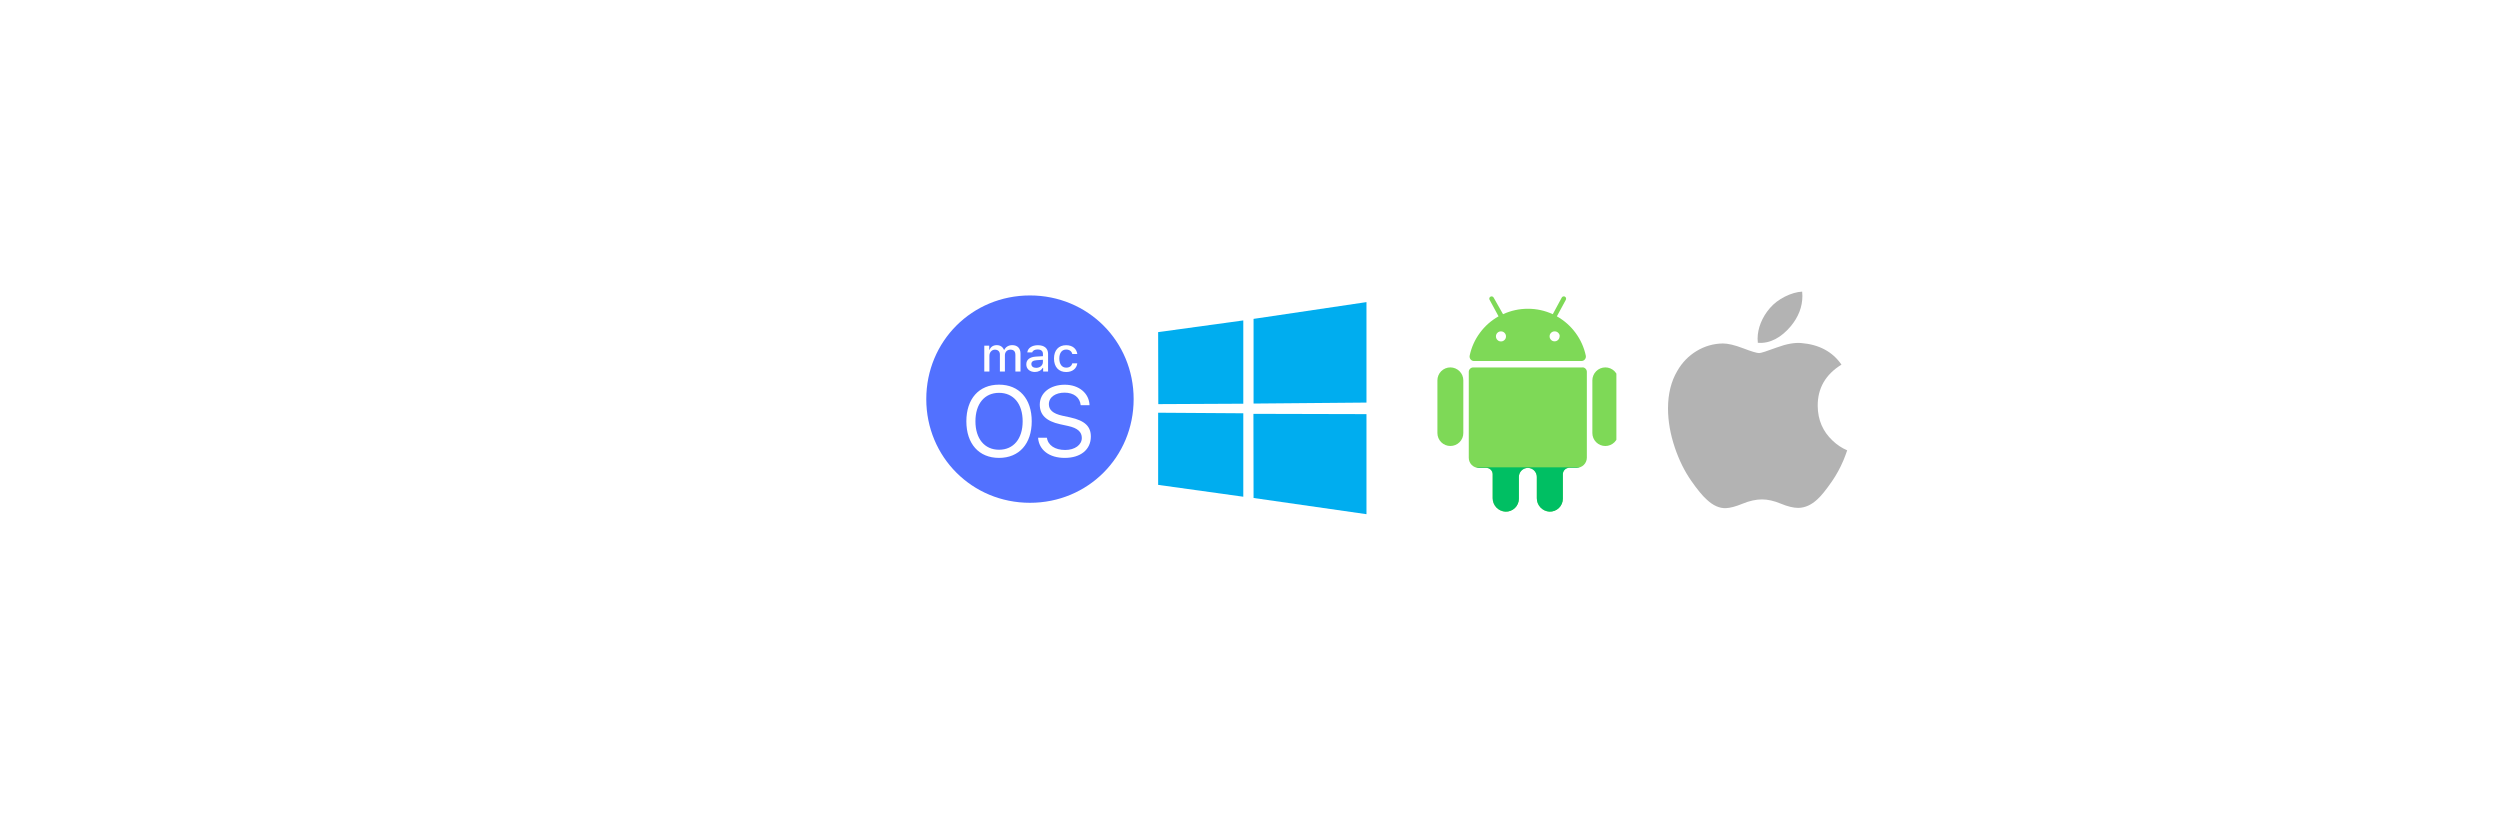 <svg xmlns="http://www.w3.org/2000/svg" xmlns:xlink="http://www.w3.org/1999/xlink" width="600" viewBox="0 0 450 150" height="200" preserveAspectRatio="xMidYMid meet"><defs><clipPath id="b033ae547b"><path d="M 166.73 53.18 L 204.23 53.18 L 204.23 90.68 L 166.73 90.68 Z M 166.73 53.18 " clip-rule="nonzero"></path></clipPath><clipPath id="0ffb7c8f1e"><path d="M 264 66 L 286 66 L 286 92.18 L 264 92.18 Z M 264 66 " clip-rule="nonzero"></path></clipPath><clipPath id="b5f2d55baf"><path d="M 258.699 66 L 264 66 L 264 81 L 258.699 81 Z M 258.699 66 " clip-rule="nonzero"></path></clipPath><clipPath id="59a4be555f"><path d="M 286 66 L 290.949 66 L 290.949 81 L 286 81 Z M 286 66 " clip-rule="nonzero"></path></clipPath><clipPath id="2c200653ab"><path d="M 264 53.18 L 286 53.18 L 286 65 L 264 65 Z M 264 53.18 " clip-rule="nonzero"></path></clipPath><clipPath id="d01aa18f75"><path d="M 265 84 L 285 84 L 285 92.18 L 265 92.18 Z M 265 84 " clip-rule="nonzero"></path></clipPath><clipPath id="99a88f69b9"><path d="M 300.242 52.48 L 332.492 52.48 L 332.492 91.48 L 300.242 91.48 Z M 300.242 52.48 " clip-rule="nonzero"></path></clipPath><clipPath id="730b85a8b2"><path d="M 208.465 54.34 L 245.965 54.34 L 245.965 92.59 L 208.465 92.59 Z M 208.465 54.34 " clip-rule="nonzero"></path></clipPath></defs><g clip-path="url(#b033ae547b)"><path fill="#5271ff" d="M 184.078 75.836 C 184.078 78.977 182.441 80.953 179.828 80.953 C 177.215 80.953 175.578 78.965 175.578 75.836 C 175.578 72.688 177.215 70.711 179.828 70.711 C 182.441 70.711 184.078 72.688 184.078 75.836 Z M 187.723 64.762 L 186.578 64.836 C 185.934 64.883 185.645 65.113 185.645 65.527 C 185.645 65.969 186.008 66.211 186.512 66.211 C 187.207 66.211 187.723 65.758 187.723 65.156 Z M 204.055 71.84 C 204.055 82.258 195.812 90.504 185.395 90.504 C 174.977 90.504 166.73 82.258 166.73 71.84 C 166.73 61.422 174.977 53.18 185.395 53.18 C 195.812 53.18 204.055 61.422 204.055 71.84 Z M 189.719 64.531 C 189.719 66.043 190.555 66.965 191.914 66.965 C 193.066 66.965 193.793 66.32 193.914 65.398 L 193.012 65.398 C 192.891 65.902 192.496 66.176 191.914 66.176 C 191.145 66.176 190.676 65.551 190.676 64.531 C 190.676 63.52 191.145 62.918 191.914 62.918 C 192.531 62.918 192.914 63.266 193.012 63.719 L 193.914 63.719 C 193.793 62.816 193.09 62.137 191.914 62.137 C 190.555 62.125 189.719 63.047 189.719 64.531 Z M 177.172 62.223 L 177.172 66.879 L 178.094 66.879 L 178.094 64.023 C 178.094 63.422 178.523 62.938 179.082 62.938 C 179.629 62.938 179.98 63.266 179.98 63.793 L 179.98 66.879 L 180.883 66.879 L 180.883 63.938 C 180.883 63.379 181.266 62.938 181.871 62.938 C 182.473 62.938 182.77 63.246 182.77 63.895 L 182.77 66.879 L 183.691 66.879 L 183.691 63.664 C 183.691 62.695 183.145 62.125 182.199 62.125 C 181.551 62.125 181.016 62.453 180.785 62.961 L 180.707 62.961 C 180.496 62.453 180.059 62.125 179.422 62.125 C 178.797 62.125 178.324 62.434 178.125 62.961 L 178.062 62.961 L 178.062 62.215 Z M 185.711 75.836 C 185.711 71.785 183.449 69.238 179.828 69.238 C 176.207 69.238 173.945 71.785 173.945 75.836 C 173.945 79.887 176.207 82.422 179.828 82.422 C 183.449 82.422 185.711 79.875 185.711 75.836 Z M 186.281 66.957 C 186.898 66.957 187.402 66.691 187.688 66.219 L 187.766 66.219 L 187.766 66.879 L 188.652 66.879 L 188.652 63.695 C 188.652 62.719 187.996 62.137 186.82 62.137 C 185.758 62.137 185.008 62.652 184.91 63.434 L 185.801 63.434 C 185.898 63.09 186.262 62.906 186.777 62.906 C 187.402 62.906 187.73 63.191 187.73 63.707 L 187.73 64.113 L 186.469 64.188 C 185.359 64.254 184.734 64.738 184.734 65.582 C 184.723 66.418 185.383 66.957 186.281 66.957 Z M 196.352 78.582 C 196.352 76.77 195.297 75.715 192.641 75.133 L 191.223 74.828 C 189.477 74.441 188.797 73.75 188.797 72.754 C 188.797 71.457 190.027 70.676 191.617 70.676 C 193.285 70.676 194.383 71.535 194.527 72.938 L 196.117 72.938 C 196.043 70.777 194.207 69.25 191.664 69.25 C 189.016 69.25 187.16 70.73 187.16 72.828 C 187.16 74.641 188.27 75.805 190.828 76.363 L 192.242 76.672 C 194.012 77.055 194.727 77.77 194.727 78.832 C 194.727 80.086 193.461 80.996 191.738 80.996 C 189.906 80.996 188.633 80.16 188.445 78.789 L 186.855 78.789 C 187.008 80.996 188.863 82.422 191.652 82.422 C 194.496 82.422 196.352 80.941 196.352 78.582 Z M 196.352 78.582 " fill-opacity="1" fill-rule="nonzero"></path></g><g clip-path="url(#0ffb7c8f1e)"><path fill="#7ed957" d="M 284.84 66.141 L 265.184 66.141 C 264.961 66.141 264.77 66.219 264.613 66.379 C 264.457 66.535 264.379 66.727 264.379 66.949 L 264.379 82.402 C 264.379 82.645 264.422 82.879 264.516 83.102 C 264.609 83.324 264.742 83.523 264.91 83.695 C 265.082 83.867 265.281 83.996 265.504 84.09 C 265.727 84.184 265.961 84.23 266.203 84.23 L 267.52 84.23 C 267.672 84.23 267.82 84.258 267.961 84.316 C 268.102 84.375 268.227 84.461 268.336 84.566 C 268.441 84.676 268.527 84.801 268.586 84.941 C 268.645 85.082 268.672 85.23 268.672 85.383 L 268.672 89.672 C 268.672 89.984 268.73 90.281 268.844 90.57 C 268.961 90.859 269.125 91.117 269.34 91.344 C 269.555 91.57 269.801 91.746 270.086 91.875 C 270.367 92.008 270.664 92.078 270.973 92.094 C 271.293 92.105 271.598 92.055 271.895 91.941 C 272.191 91.828 272.453 91.664 272.684 91.441 C 272.91 91.223 273.086 90.965 273.211 90.676 C 273.336 90.383 273.398 90.078 273.398 89.762 L 273.398 85.836 C 273.398 85.621 273.438 85.414 273.52 85.219 C 273.602 85.02 273.719 84.844 273.871 84.695 C 274.02 84.543 274.195 84.426 274.395 84.344 C 274.594 84.262 274.797 84.223 275.012 84.223 C 275.227 84.223 275.434 84.262 275.629 84.344 C 275.828 84.426 276.004 84.543 276.152 84.695 C 276.305 84.844 276.422 85.02 276.504 85.219 C 276.586 85.414 276.629 85.621 276.629 85.836 L 276.629 89.672 C 276.625 89.98 276.684 90.277 276.793 90.562 C 276.906 90.848 277.07 91.105 277.277 91.332 C 277.488 91.555 277.734 91.734 278.012 91.867 C 278.289 91.996 278.582 92.074 278.887 92.094 C 279.207 92.105 279.512 92.055 279.809 91.941 C 280.105 91.828 280.367 91.664 280.598 91.441 C 280.824 91.223 281 90.965 281.125 90.676 C 281.25 90.383 281.312 90.078 281.312 89.762 L 281.312 85.359 C 281.312 85.207 281.34 85.059 281.398 84.918 C 281.457 84.777 281.539 84.652 281.648 84.543 C 281.758 84.434 281.883 84.352 282.023 84.293 C 282.164 84.234 282.312 84.203 282.465 84.203 L 283.832 84.203 C 284.066 84.203 284.297 84.152 284.516 84.062 C 284.734 83.969 284.93 83.84 285.098 83.672 C 285.266 83.504 285.395 83.309 285.488 83.09 C 285.578 82.871 285.629 82.641 285.633 82.402 L 285.633 66.934 C 285.629 66.711 285.551 66.52 285.395 66.359 C 285.238 66.203 285.047 66.125 284.824 66.125 Z M 284.84 66.141 " fill-opacity="1" fill-rule="nonzero"></path></g><g clip-path="url(#b5f2d55baf)"><path fill="#7ed957" d="M 261.066 66.133 C 260.758 66.133 260.461 66.191 260.172 66.309 C 259.887 66.43 259.637 66.598 259.414 66.816 C 259.195 67.035 259.027 67.289 258.91 67.574 C 258.793 67.859 258.734 68.156 258.734 68.465 L 258.734 77.945 C 258.734 78.258 258.793 78.555 258.91 78.84 C 259.027 79.125 259.199 79.379 259.418 79.598 C 259.637 79.816 259.887 79.984 260.172 80.102 C 260.461 80.219 260.758 80.277 261.066 80.277 C 261.375 80.277 261.672 80.219 261.957 80.102 C 262.246 79.984 262.496 79.816 262.715 79.598 C 262.934 79.379 263.102 79.125 263.223 78.84 C 263.34 78.555 263.398 78.258 263.398 77.945 L 263.398 68.465 C 263.398 68.156 263.34 67.859 263.219 67.574 C 263.102 67.289 262.934 67.039 262.715 66.82 C 262.496 66.602 262.242 66.43 261.957 66.312 C 261.672 66.195 261.375 66.133 261.066 66.133 Z M 261.066 66.133 " fill-opacity="1" fill-rule="nonzero"></path></g><g clip-path="url(#59a4be555f)"><path fill="#7ed957" d="M 288.957 66.133 C 288.648 66.133 288.352 66.195 288.066 66.312 C 287.781 66.43 287.527 66.602 287.309 66.82 C 287.09 67.039 286.922 67.289 286.805 67.574 C 286.684 67.859 286.625 68.156 286.625 68.465 L 286.625 77.945 C 286.625 78.258 286.684 78.555 286.801 78.84 C 286.922 79.125 287.09 79.379 287.309 79.598 C 287.527 79.816 287.777 79.984 288.066 80.102 C 288.352 80.223 288.648 80.281 288.957 80.281 C 289.266 80.281 289.566 80.223 289.852 80.102 C 290.137 79.984 290.391 79.816 290.609 79.598 C 290.828 79.379 290.996 79.125 291.113 78.84 C 291.23 78.555 291.293 78.258 291.293 77.945 L 291.293 68.465 C 291.293 68.156 291.23 67.859 291.113 67.574 C 290.996 67.289 290.828 67.035 290.609 66.816 C 290.391 66.598 290.137 66.43 289.852 66.309 C 289.566 66.191 289.266 66.133 288.957 66.133 Z M 288.957 66.133 " fill-opacity="1" fill-rule="nonzero"></path></g><g clip-path="url(#2c200653ab)"><path fill="#7ed957" d="M 265.32 64.984 L 284.637 64.984 C 284.758 64.988 284.875 64.965 284.988 64.914 C 285.098 64.863 285.191 64.793 285.27 64.699 C 285.348 64.605 285.402 64.5 285.434 64.383 C 285.465 64.262 285.469 64.145 285.445 64.023 C 285.125 62.523 284.512 61.156 283.605 59.922 C 282.695 58.688 281.574 57.695 280.238 56.941 L 281.852 53.965 C 281.902 53.863 281.914 53.758 281.883 53.648 C 281.852 53.539 281.789 53.457 281.691 53.398 C 281.59 53.34 281.48 53.328 281.371 53.359 C 281.258 53.391 281.172 53.457 281.117 53.559 L 279.5 56.555 C 278.082 55.902 276.586 55.578 275.023 55.578 C 273.461 55.578 271.969 55.902 270.547 56.555 L 268.852 53.559 C 268.793 53.461 268.711 53.395 268.602 53.363 C 268.492 53.332 268.387 53.344 268.285 53.398 C 268.184 53.453 268.117 53.535 268.086 53.648 C 268.055 53.758 268.066 53.863 268.125 53.965 L 269.738 56.941 C 268.402 57.695 267.281 58.688 266.375 59.922 C 265.465 61.156 264.855 62.523 264.539 64.023 C 264.516 64.145 264.52 64.262 264.551 64.383 C 264.582 64.5 264.633 64.605 264.715 64.699 C 264.793 64.793 264.887 64.863 264.996 64.914 C 265.109 64.965 265.223 64.988 265.348 64.984 Z M 280.723 60.543 C 280.723 60.793 280.633 61.008 280.453 61.184 C 280.277 61.355 280.062 61.445 279.812 61.441 C 279.562 61.438 279.352 61.348 279.18 61.168 C 279.008 60.988 278.922 60.773 278.93 60.523 C 278.934 60.273 279.027 60.062 279.211 59.891 C 279.391 59.719 279.609 59.641 279.855 59.648 C 280.105 59.652 280.312 59.738 280.488 59.914 C 280.664 60.086 280.75 60.297 280.754 60.543 Z M 270.168 59.648 C 270.418 59.645 270.633 59.734 270.812 59.91 C 270.988 60.086 271.078 60.301 271.078 60.551 C 271.082 60.801 270.992 61.016 270.816 61.191 C 270.637 61.371 270.422 61.457 270.172 61.457 C 269.922 61.457 269.707 61.367 269.531 61.188 C 269.355 61.012 269.27 60.797 269.27 60.543 C 269.27 60.297 269.359 60.086 269.531 59.91 C 269.707 59.734 269.918 59.648 270.168 59.648 Z M 270.168 59.648 " fill-opacity="1" fill-rule="nonzero"></path></g><g clip-path="url(#d01aa18f75)"><path fill="#00bf63" d="M 265.691 84.117 C 265.863 84.176 266.039 84.203 266.219 84.203 L 267.535 84.203 C 267.688 84.203 267.836 84.234 267.977 84.293 C 268.117 84.352 268.242 84.434 268.352 84.543 C 268.461 84.652 268.543 84.777 268.602 84.918 C 268.66 85.059 268.688 85.207 268.688 85.359 L 268.688 89.672 C 268.688 89.98 268.746 90.281 268.859 90.566 C 268.973 90.855 269.137 91.113 269.348 91.34 C 269.562 91.562 269.809 91.742 270.09 91.871 C 270.371 92.004 270.664 92.078 270.973 92.094 C 271.293 92.105 271.598 92.055 271.895 91.941 C 272.191 91.828 272.453 91.664 272.684 91.441 C 272.91 91.223 273.086 90.965 273.211 90.676 C 273.336 90.383 273.398 90.078 273.398 89.762 L 273.398 85.836 C 273.398 85.621 273.438 85.414 273.52 85.219 C 273.602 85.02 273.719 84.844 273.871 84.695 C 274.02 84.543 274.195 84.426 274.395 84.344 C 274.594 84.262 274.797 84.223 275.012 84.223 C 275.227 84.223 275.434 84.262 275.629 84.344 C 275.828 84.426 276.004 84.543 276.152 84.695 C 276.305 84.844 276.422 85.02 276.504 85.219 C 276.586 85.414 276.629 85.621 276.629 85.836 L 276.629 89.672 C 276.625 89.98 276.684 90.277 276.793 90.562 C 276.906 90.848 277.07 91.105 277.277 91.332 C 277.488 91.555 277.734 91.734 278.012 91.867 C 278.289 91.996 278.582 92.074 278.887 92.094 C 279.207 92.105 279.512 92.055 279.809 91.941 C 280.105 91.828 280.367 91.664 280.598 91.441 C 280.824 91.223 281 90.965 281.125 90.676 C 281.25 90.383 281.312 90.078 281.312 89.762 L 281.312 85.359 C 281.312 85.207 281.34 85.059 281.398 84.918 C 281.457 84.777 281.539 84.652 281.648 84.543 C 281.758 84.434 281.883 84.352 282.023 84.293 C 282.164 84.234 282.312 84.203 282.465 84.203 L 283.832 84.203 C 284.012 84.203 284.184 84.176 284.355 84.117 Z M 265.691 84.117 " fill-opacity="1" fill-rule="nonzero"></path></g><g clip-path="url(#99a88f69b9)"><path fill="#b3b3b3" d="M 331.816 82.867 C 331.238 84.227 330.555 85.48 329.758 86.633 C 328.676 88.203 327.789 89.293 327.109 89.895 C 326.047 90.887 324.914 91.395 323.699 91.422 C 322.828 91.422 321.777 91.172 320.551 90.66 C 319.324 90.148 318.195 89.895 317.164 89.895 C 316.082 89.895 314.918 90.148 313.676 90.66 C 312.434 91.172 311.434 91.438 310.668 91.465 C 309.5 91.516 308.34 90.992 307.18 89.895 C 306.441 89.238 305.516 88.113 304.406 86.52 C 303.219 84.816 302.242 82.84 301.477 80.59 C 300.656 78.156 300.242 75.801 300.242 73.52 C 300.242 70.91 300.797 68.656 301.91 66.77 C 302.781 65.25 303.941 64.055 305.395 63.176 C 306.848 62.301 308.418 61.852 310.109 61.824 C 311.035 61.824 312.25 62.113 313.758 62.688 C 315.262 63.262 316.227 63.555 316.648 63.555 C 316.965 63.555 318.039 63.211 319.855 62.535 C 321.574 61.902 323.027 61.645 324.215 61.746 C 327.438 62.012 329.855 63.301 331.465 65.633 C 328.586 67.41 327.16 69.898 327.188 73.09 C 327.215 75.578 328.102 77.645 329.844 79.289 C 330.633 80.051 331.512 80.641 332.492 81.059 C 332.281 81.688 332.055 82.289 331.816 82.867 Z M 324.43 53.273 C 324.43 55.223 323.73 57.043 322.336 58.727 C 320.652 60.73 318.617 61.887 316.41 61.703 C 316.383 61.469 316.367 61.223 316.367 60.965 C 316.367 59.094 317.168 57.09 318.586 55.453 C 319.297 54.625 320.199 53.938 321.293 53.387 C 322.387 52.844 323.418 52.547 324.391 52.492 C 324.418 52.754 324.43 53.016 324.43 53.273 Z M 324.43 53.273 " fill-opacity="1" fill-rule="nonzero"></path></g><g clip-path="url(#730b85a8b2)"><path fill="#00adef" d="M 208.465 59.781 L 223.793 57.676 L 223.793 72.668 L 208.492 72.742 Z M 223.793 74.391 L 223.793 89.41 L 208.465 87.277 L 208.465 74.289 Z M 225.641 57.398 L 245.965 54.379 L 245.965 72.465 L 225.641 72.641 Z M 245.965 74.543 L 245.965 92.555 L 225.641 89.637 L 225.617 74.492 Z M 245.965 74.543 " fill-opacity="1" fill-rule="nonzero"></path></g></svg>